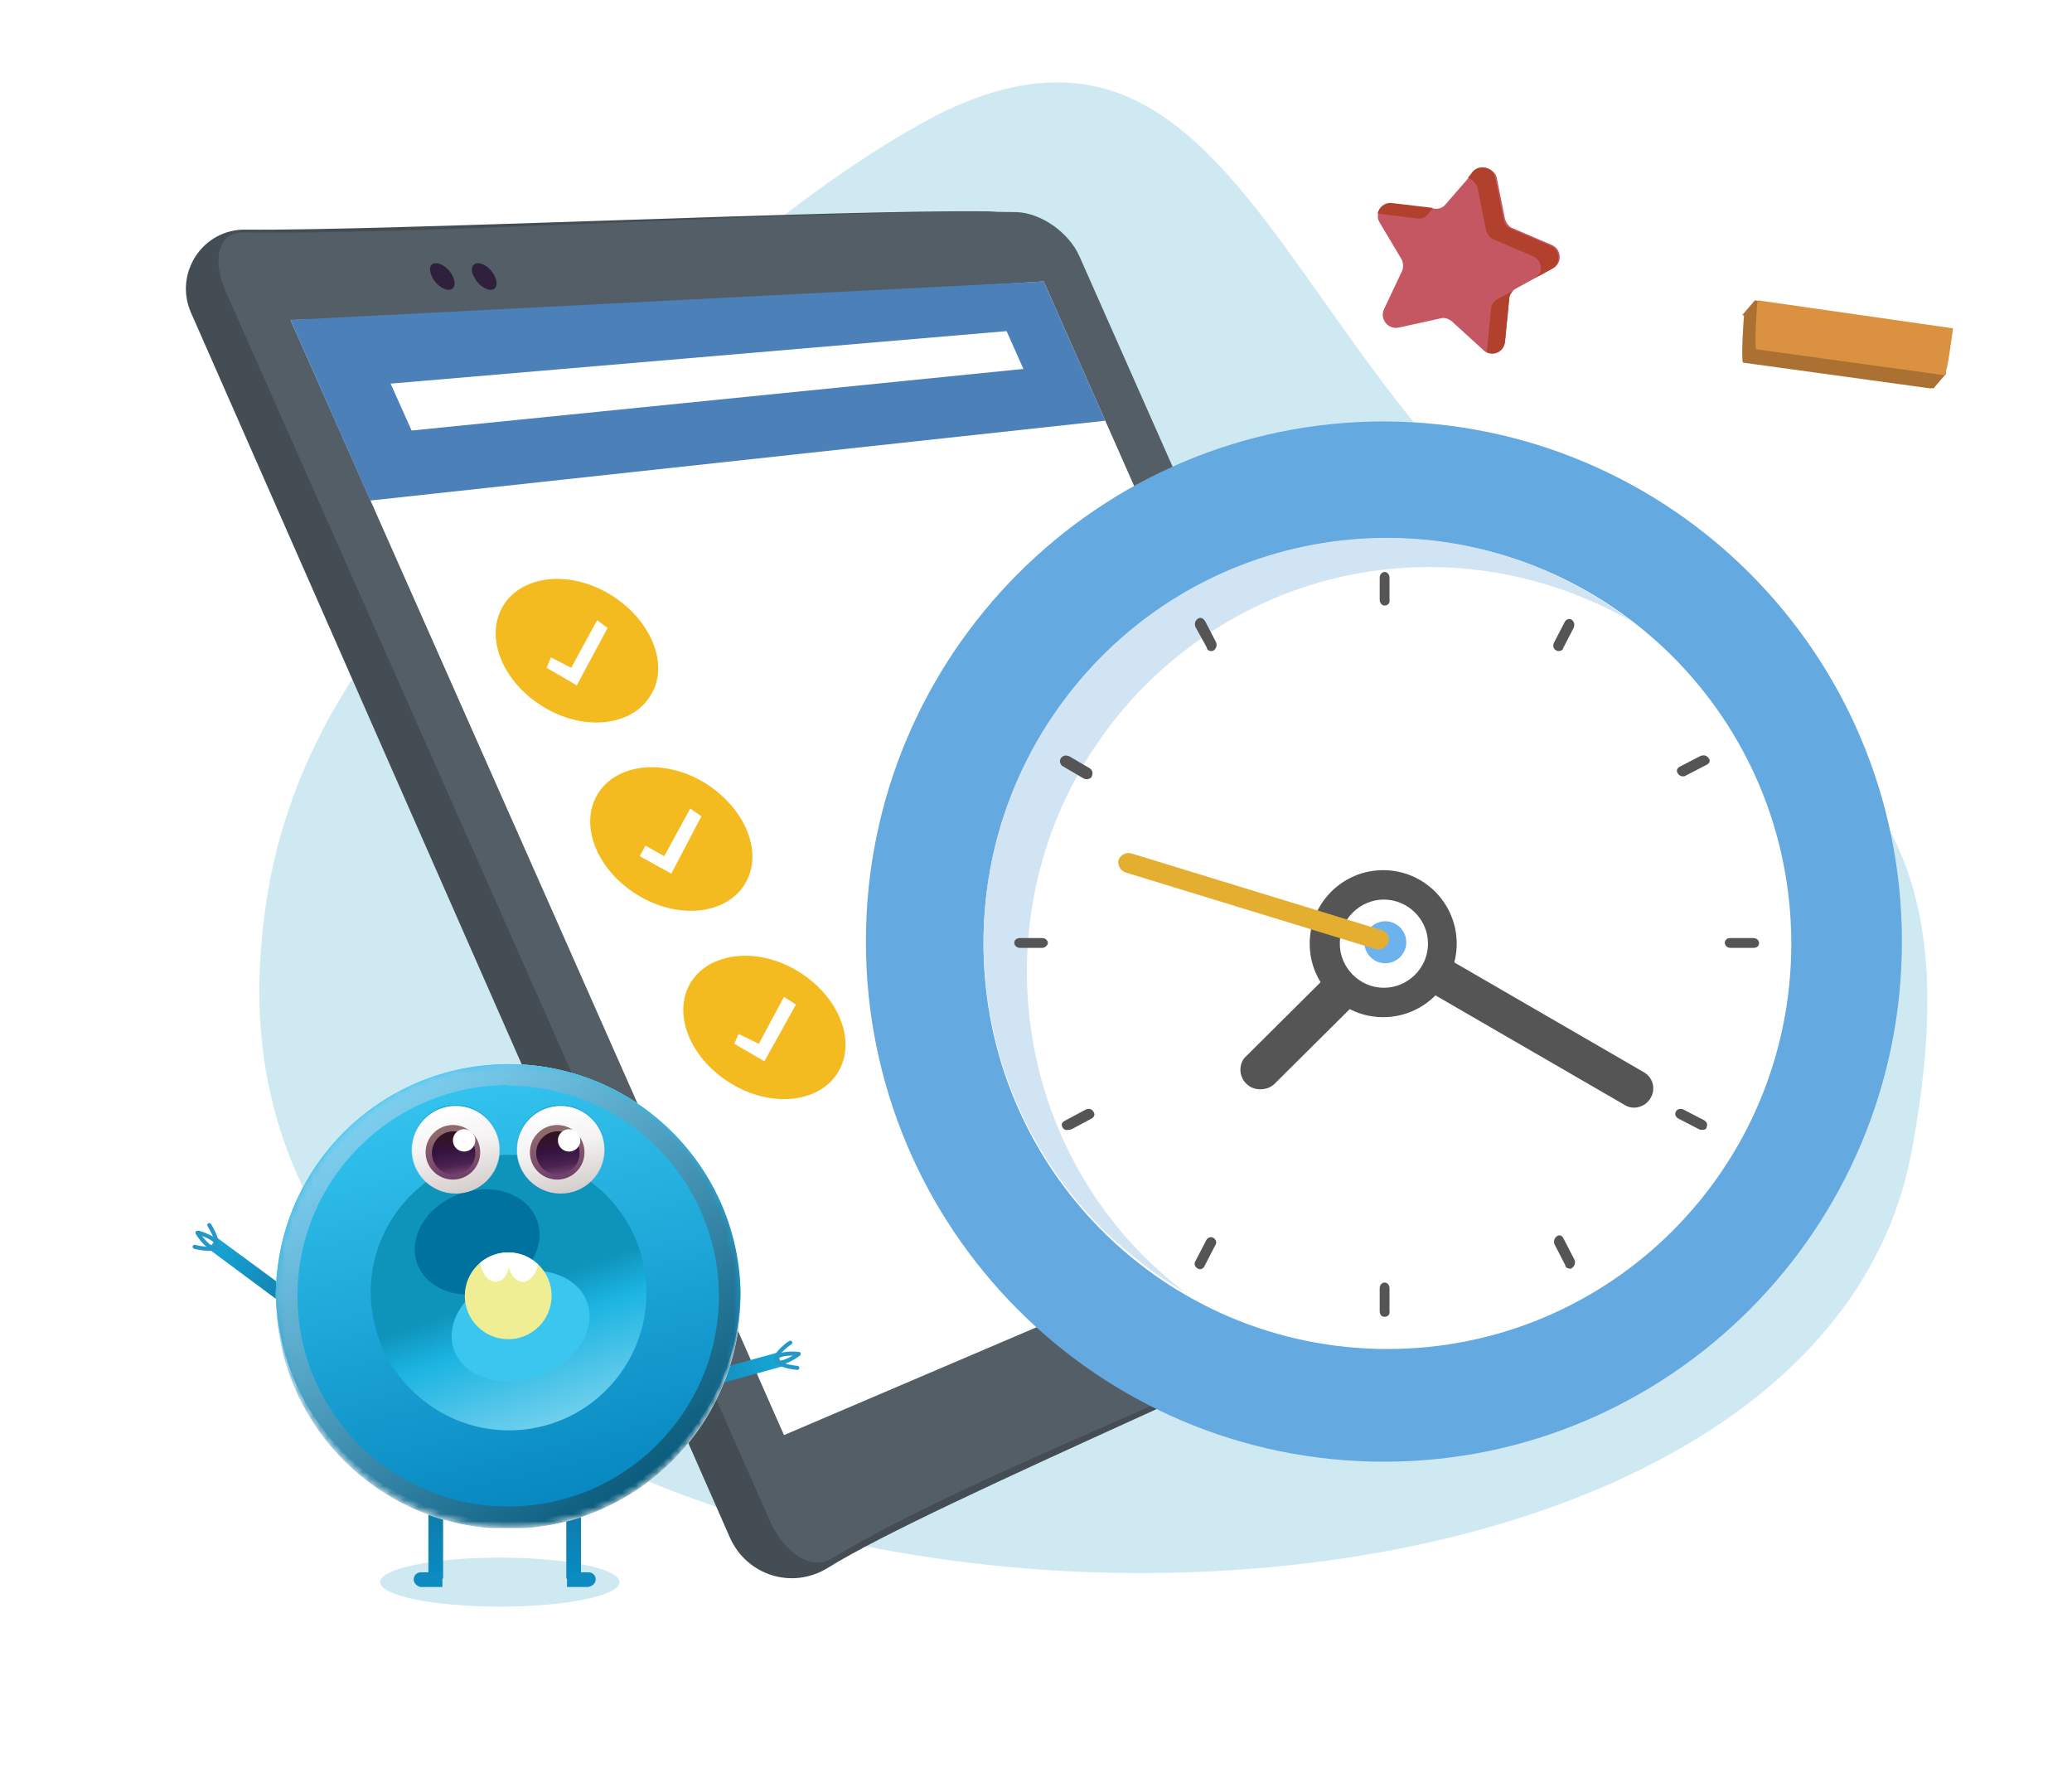 <?xml version="1.0" encoding="UTF-8"?> <svg xmlns="http://www.w3.org/2000/svg" xmlns:xlink="http://www.w3.org/1999/xlink" version="1.1" id="Layer_1" x="0px" y="0px" viewBox="0 0 296 256" style="enable-background:new 0 0 296 256;" xml:space="preserve"> <style type="text/css"> .st0{opacity:0.5;} .st1{fill:#FFFFFF;} .st2{fill:#FFFFFF;fill-opacity:0.4;} .st3{fill:none;stroke:#89F4F4;stroke-width:1.216;} .st4{fill:url(#SVGID_1_);} .st5{fill:url(#SVGID_00000093179001268958421280000011685482348180667050_);} .st6{fill:url(#SVGID_00000056392457097709720370000000052677292768045226_);} .st7{fill:url(#SVGID_00000035488488317130413280000012417177554442662052_);} .st8{fill:url(#SVGID_00000142864609106176985810000014912472666759355532_);} .st9{fill:url(#SVGID_00000076600772261004973830000003737523318142082991_);} .st10{fill:#505050;} .st11{fill:#858585;} .st12{fill:#977E24;} .st13{fill:#264359;} .st14{fill:#E7B32B;} .st15{fill:#BC9224;} .st16{clip-path:url(#SVGID_00000181772874946249167970000003575664033610610306_);} .st17{fill:#DEB337;} .st18{fill:#AC8943;} .st19{fill:#CB6F4C;} .st20{fill:#62988F;} .st21{fill:#80BCB9;} .st22{fill:#CFE9F3;} .st23{fill:#454D54;} .st24{fill:#545E66;} .st25{fill:#2F203D;} .st26{fill-rule:evenodd;clip-rule:evenodd;fill:#4C80B9;} .st27{fill-rule:evenodd;clip-rule:evenodd;fill:#FFFFFF;} .st28{fill:#4C80B9;} .st29{fill-rule:evenodd;clip-rule:evenodd;fill:#64A9E0;} .st30{fill-rule:evenodd;clip-rule:evenodd;fill:#555555;} .st31{fill-rule:evenodd;clip-rule:evenodd;fill:#D1E4F3;} .st32{fill-rule:evenodd;clip-rule:evenodd;fill:#6CB3EE;} .st33{fill-rule:evenodd;clip-rule:evenodd;fill:#E4AE30;} .st34{fill:#F4BB21;} .st35{fill:#D48059;} .st36{fill:#AC6236;} .st37{fill:#34376B;} .st38{fill:#60A2DE;} .st39{fill:#545C66;} .st40{fill:#AE6437;} .st41{fill:#B26B3F;} .st42{fill:#37396B;} .st43{fill:#C37C5A;} .st44{fill:#A46F5D;} .st45{fill:#775862;} .st46{fill:#5C5B80;} .st47{fill:#626385;} .st48{fill:#F7FFFF;} .st49{fill:#EEF4F7;} .st50{fill:#78B3E3;} .st51{fill:#629ED0;} .st52{fill:#565E68;} .st53{fill:#7B8080;} .st54{fill:#7D8083;} .st55{fill:#83878E;} .st56{fill:#A2A4AA;} .st57{fill:#C5C5C8;} .st58{fill:#898A91;} .st59{fill:#B2B4B7;} .st60{fill:#575E68;} .st61{fill:#808289;} .st62{fill:#AEB0B4;} .st63{fill:#757593;} .st64{fill:#959EB7;} .st65{fill:#767593;} .st66{fill:#969EB7;} .st67{fill:#3B3D6F;} .st68{fill:#3B3B6E;} .st69{fill:#92C4E8;} .st70{fill:#7DB8E4;} .st71{fill:#8CC6E9;} .st72{fill:none;} .st73{fill:#535B65;} .st74{fill:#414952;} .st75{fill:#535C66;} .st76{fill:#DFB439;} .st77{fill:#34356F;} .st78{fill:#D4805B;} .st79{fill:#B6644D;} .st80{fill:#6CB3EE;} .st81{fill:#34346F;} .st82{clip-path:url(#SVGID_00000127013340736290750700000017870650427679273126_);} .st83{opacity:0.22;clip-path:url(#SVGID_00000032616823946707159330000001233864840953917110_);} .st84{clip-path:url(#SVGID_00000111902397986084586860000013700067119263258291_);} .st85{clip-path:url(#SVGID_00000117664667954651514120000000479888617384704931_);} .st86{clip-path:url(#SVGID_00000182496724264950880190000012107055164028553141_);} .st87{clip-path:url(#SVGID_00000076603910424779798590000013446566711286338203_);fill:#92A4D6;} .st88{clip-path:url(#SVGID_00000076603910424779798590000013446566711286338203_);fill:#707DA1;} .st89{clip-path:url(#SVGID_00000076603910424779798590000013446566711286338203_);fill-rule:evenodd;clip-rule:evenodd;fill:#92A4D6;} .st90{clip-path:url(#SVGID_00000076603910424779798590000013446566711286338203_);fill-rule:evenodd;clip-rule:evenodd;fill:#231F20;} .st91{clip-path:url(#SVGID_00000076603910424779798590000013446566711286338203_);fill-rule:evenodd;clip-rule:evenodd;fill:#707DA2;} .st92{clip-path:url(#SVGID_00000076603910424779798590000013446566711286338203_);fill-rule:evenodd;clip-rule:evenodd;fill:#DAFC74;} .st93{clip-path:url(#SVGID_00000076603910424779798590000013446566711286338203_);fill-rule:evenodd;clip-rule:evenodd;fill:#59E5D2;} .st94{clip-path:url(#SVGID_00000076603910424779798590000013446566711286338203_);fill-rule:evenodd;clip-rule:evenodd;fill:#FFCE8F;} .st95{clip-path:url(#SVGID_00000076603910424779798590000013446566711286338203_);fill-rule:evenodd;clip-rule:evenodd;fill:#FFAE45;} .st96{clip-path:url(#SVGID_00000076603910424779798590000013446566711286338203_);fill-rule:evenodd;clip-rule:evenodd;fill:#A0C23A;} .st97{clip-path:url(#SVGID_00000076603910424779798590000013446566711286338203_);fill-rule:evenodd;clip-rule:evenodd;fill:#FFFFFF;} .st98{clip-path:url(#SVGID_00000076603910424779798590000013446566711286338203_);fill-rule:evenodd;clip-rule:evenodd;fill:#A0C239;} .st99{clip-path:url(#SVGID_00000076603910424779798590000013446566711286338203_);fill-rule:evenodd;clip-rule:evenodd;fill:#283146;} .st100{clip-path:url(#SVGID_00000076603910424779798590000013446566711286338203_);fill:#231F20;} .st101{clip-path:url(#SVGID_00000076603910424779798590000013446566711286338203_);fill:#5E71A8;} .st102{clip-path:url(#SVGID_00000076603910424779798590000013446566711286338203_);fill-rule:evenodd;clip-rule:evenodd;fill:#E6E7E8;} .st103{clip-path:url(#SVGID_00000182496724264950880190000012107055164028553141_);fill:#ED1E24;} .st104{clip-path:url(#SVGID_00000182496724264950880190000012107055164028553141_);fill:#FFFFFF;} .st105{clip-path:url(#SVGID_00000100362043554104280010000006891896046014594743_);fill:#FFCE8F;} .st106{filter:url(#Adobe_OpacityMaskFilter);} .st107{clip-path:url(#SVGID_00000003818802710257726240000011304996235088103083_);fill:url(#SVGID_00000097476527335740547880000017479343415284314787_);} .st108{clip-path:url(#SVGID_00000003818802710257726240000011304996235088103083_);mask:url(#SVGID_00000074400763750504199340000001822982455206237864_);fill:url(#SVGID_00000058591537163996401550000014720339738402064551_);} .st109{filter:url(#Adobe_OpacityMaskFilter_00000022553624898998217150000015280992214815132074_);} .st110{clip-path:url(#SVGID_00000176040323868774118040000008617588302373195664_);fill:url(#SVGID_00000165942582426464194230000005411989300265052032_);} .st111{clip-path:url(#SVGID_00000176040323868774118040000008617588302373195664_);mask:url(#SVGID_00000116217689235672291920000017278991862361204105_);fill:url(#SVGID_00000018223425356861390290000010899830622006007983_);} .st112{opacity:0.957;clip-path:url(#SVGID_00000182496724264950880190000012107055164028553141_);fill:none;stroke:#000000;stroke-width:0.89;stroke-linecap:round;stroke-linejoin:round;} .st113{clip-path:url(#SVGID_00000039846067053317244290000007122434092174419376_);fill:#92A4D6;} .st114{clip-path:url(#SVGID_00000039846067053317244290000007122434092174419376_);fill:#707DA2;} .st115{clip-path:url(#SVGID_00000039846067053317244290000007122434092174419376_);fill:#FFFFFF;} .st116{clip-path:url(#SVGID_00000039846067053317244290000007122434092174419376_);fill:#59E5D2;} .st117{clip-path:url(#SVGID_00000039846067053317244290000007122434092174419376_);fill:none;stroke:#050608;stroke-width:2.275;stroke-linecap:round;stroke-linejoin:round;} .st118{clip-path:url(#SVGID_00000039846067053317244290000007122434092174419376_);fill:none;stroke:#231F20;stroke-width:0.79;stroke-linecap:round;} .st119{clip-path:url(#SVGID_00000039846067053317244290000007122434092174419376_);fill-rule:evenodd;clip-rule:evenodd;fill:#59FD85;} .st120{clip-path:url(#SVGID_00000039846067053317244290000007122434092174419376_);fill:#707DA1;} .st121{clip-path:url(#SVGID_00000039846067053317244290000007122434092174419376_);fill:#CDD1DD;} .st122{clip-path:url(#SVGID_00000039846067053317244290000007122434092174419376_);fill:none;stroke:#231F20;stroke-width:0.693;} .st123{clip-path:url(#SVGID_00000039846067053317244290000007122434092174419376_);fill:#FFCE8F;} .st124{clip-path:url(#SVGID_00000039846067053317244290000007122434092174419376_);fill:none;stroke:#231F20;stroke-width:0.693;stroke-linecap:round;} .st125{clip-path:url(#SVGID_00000039846067053317244290000007122434092174419376_);fill:#FACCCC;} .st126{fill:#AA7132;} .st127{fill:#DB9240;} .st128{fill:#C45762;} .st129{fill:#B1402C;} .st130{fill:#DDB236;} .st131{fill:#EBC231;} .st132{fill:#F7F3E3;} .st133{fill:#D4C498;} .st134{fill:#C55D97;} .st135{fill:url(#SVGID_00000134950960547531473790000015261051265479208321_);} .st136{fill:url(#SVGID_00000077295284250439184780000006607660811062001297_);} .st137{fill:url(#SVGID_00000160889004020031538090000015571315896251767457_);} .st138{fill:url(#SVGID_00000016781165323671964030000001338974046665035455_);} .st139{clip-path:url(#SVGID_00000121263779280433852470000017914640858670497700_);} .st140{opacity:0.22;clip-path:url(#SVGID_00000067229330110342755860000006922039519304481164_);} .st141{clip-path:url(#SVGID_00000029017111420825158560000014729901312695816104_);} .st142{clip-path:url(#SVGID_00000090292714950191085970000000249770505972053678_);} .st143{fill:#54879F;} .st144{fill:#90C6CF;} .st145{clip-path:url(#SVGID_00000093873723151258969370000010951866107851872172_);} .st146{clip-path:url(#SVGID_00000140721126204206109140000008823142744126389382_);} .st147{fill:url(#SVGID_00000129184048668535997230000016742727906154396555_);} .st148{fill:none;stroke:#2499C7;stroke-width:0.58;stroke-linecap:round;} .st149{fill:url(#SVGID_00000056397435218103276360000013338384662075770517_);} .st150{fill:url(#SVGID_00000146476324292294026960000002744901030578698117_);} .st151{fill:url(#SVGID_00000077307084259037839880000006445683515512481422_);} .st152{clip-path:url(#SVGID_00000054988905329372637430000007706114176933895568_);} .st153{clip-path:url(#SVGID_00000100357109200962743400000000167825671294773183_);} .st154{fill:url(#SVGID_00000116956349973311218560000002298438642028549797_);} .st155{fill:#FFFFFF;filter:url(#Adobe_OpacityMaskFilter_00000163048873945710348310000012610985420019614653_);} .st156{mask:url(#path-118-inside-1_6855_458951_00000035502487567074988160000004348671507847103910_);fill:url(#SVGID_00000114793058619244947210000009110568382842224055_);} .st157{fill:url(#SVGID_00000002384846155133303070000004114509838283167664_);} .st158{fill:#3BC6EF;} .st159{fill:#00729F;} .st160{fill:#EFEE94;} .st161{fill:url(#SVGID_00000106831112003454589410000013767166490029616788_);stroke:url(#SVGID_00000166653382595518867200000007290455596816050588_);stroke-width:0.145;} .st162{fill:url(#SVGID_00000133522257130330258150000005007576616102509967_);} .st163{fill:url(#SVGID_00000183210522897521815440000011403166302186359707_);} .st164{fill:url(#SVGID_00000098215808278942478690000008846716227644412305_);stroke:url(#SVGID_00000115497226189724783320000017990320025790201526_);stroke-width:0.145;} .st165{fill:url(#SVGID_00000135657137331079524180000006296660705542331301_);} .st166{fill:url(#SVGID_00000076595097205368547820000015827657668128671386_);} .st167{clip-path:url(#SVGID_00000118381477796193420770000003440214182386958500_);} .st168{fill:#0E8BC0;} .st169{fill:url(#SVGID_00000069368610819834643290000010391415150681056659_);} .st170{fill:url(#SVGID_00000130645544297478686450000011964363955107631807_);} .st171{fill:url(#SVGID_00000010288044562471977810000010708292410293639554_);} .st172{fill:url(#SVGID_00000173871596784069691190000012682610831196163995_);} .st173{fill:url(#SVGID_00000021815168637174292810000008331728559673584562_);} .st174{fill:none;stroke:#F47920;stroke-width:0.544;stroke-linecap:round;} .st175{fill:#F47B20;} .st176{fill:url(#SVGID_00000152244118282275313930000011049769441949432735_);} .st177{opacity:0.2;fill:#F06A22;enable-background:new ;} .st178{fill:url(#SVGID_00000031169180175179819980000005448766749049037712_);stroke:url(#SVGID_00000164484122339890165200000014858020302843685547_);stroke-width:0.136;} .st179{fill:url(#SVGID_00000112621018803037342150000018230205912725725621_);} .st180{fill:url(#SVGID_00000020376874934031263750000018427833115505994886_);} .st181{fill:url(#SVGID_00000139266391895670663820000010771807349127781276_);stroke:url(#SVGID_00000049917545732184917740000005280295180004236929_);stroke-width:0.136;} .st182{fill:url(#SVGID_00000083775923607767746010000014621783521382853564_);} .st183{fill:url(#SVGID_00000118361366316087317720000011325036862831756171_);} </style> <g> <path class="st22" d="M237.6,89.9C184.1,64.6,181-6.6,134.3,16.2c-32.2,16.7-73,60.1-87.7,87.1c-6.9,13-8.8,24-9.4,33.6 c-6.9,106.6,219.5,116.6,235.9,27.5C280.9,122.5,268.2,107.9,237.6,89.9z"></path> <path class="st23" d="M207.6,180.7c2.8-1.8,3.9-5.5,2.4-8.9c-20.1-45.3-40.1-90.6-60.2-136c-1.6-3.4-5-5.5-8.6-5.6 c-20.4-0.3-86.1,2.8-106.1,2.6c-6.2-0.1-10.3,6.3-7.8,11.9l77,175c2.4,5.3,8.8,7.4,13.9,4.3C133.6,214.4,191.3,190.7,207.6,180.7"></path> <path class="st24" d="M118.7,222.7c21.8-13.3,70.5-30.8,92.3-44c2.7-1.7,3.7-5.7,2.1-9.2c-19.6-44.3-39.3-88.6-58.9-132.9 c-1.5-3.4-5.5-6.2-9-6.3c-27.7-0.5-82.7,3.3-110.4,2.9c-3.4-0.1-4.6,3.5-2.7,8.1c26,58.7,52,117.4,78,176.2 C112.2,222,116,224.3,118.7,222.7"></path> <path class="st1" d="M112,205l92.5-39.5L149.1,40.2c0,0-80.7,5.1-107.6,5.5C65,98.8,88.6,151.9,112,205"></path> <path class="st25" d="M67.7,39.5c0.5,1.1,1.6,1.9,2.4,1.9c0.8,0,1.1-0.8,0.6-1.9c-0.5-1.1-1.6-1.9-2.4-1.9S67.1,38.4,67.7,39.5"></path> <path class="st25" d="M61.7,39.5c0.5,1.1,1.6,1.9,2.4,1.9c0.8,0,1.1-0.8,0.6-1.9c-0.5-1.1-1.6-1.9-2.4-1.9 C61.4,37.6,61.2,38.4,61.7,39.5"></path> <path class="st1" d="M46.6,56.9c23.5-1.1,74.2-6.5,97.7-7.6c-0.6-1.5-1.3-2.9-1.9-4.5c-23.7,0.7-74.5,5.7-98.2,6.5 C44.9,53.2,45.6,55,46.6,56.9"></path> <polygon class="st26" points="41.5,45.7 149.1,40.2 157.9,60.1 52.9,71.5 "></polygon> <polygon class="st27" points="55.8,54.8 143.8,47.3 146.2,52.7 58.8,61.5 "></polygon> <path id="Fill-1_6_" class="st29" d="M271.7,134.5c0,41-33.2,74.3-74,74.3c-40.9,0-74-33.3-74-74.3s33.2-74.3,74-74.3l0,0 C238.7,60.3,271.7,93.5,271.7,134.5"></path> <path id="Fill-7_5_" class="st27" d="M255.9,134.8c0,32-25.8,57.9-57.7,57.9s-57.7-25.9-57.7-57.9s25.8-57.9,57.7-57.9 S255.9,102.8,255.9,134.8"></path> <path id="Fill-37_5_" class="st30" d="M195.8,133.6c0.7-1.3,2.4-1.8,3.7-0.9l0,0l35.4,20.5c1.3,0.8,1.7,2.5,0.8,3.8 c-0.7,1.1-2.3,1.6-3.5,0.9l-35.4-20.5C195.5,136.5,195.1,134.8,195.8,133.6"></path> <path id="Fill-9_5_" class="st31" d="M146.7,138.8c0-31.9,25.8-57.8,57.5-57.8c10.1,0,20,2.7,28.8,7.7 c-25.3-19.4-61.4-14.5-80.7,10.9s-14.4,61.6,10.9,80.9c1.9,1.5,4,2.9,6.1,4.1C155,173.8,146.7,156.8,146.7,138.8"></path> <path id="Fill-11_5_" class="st30" d="M208.1,134.8c0,5.8-4.7,10.5-10.5,10.5s-10.5-4.7-10.5-10.5s4.7-10.5,10.5-10.5 C203.4,124.3,208.1,129,208.1,134.8L208.1,134.8z"></path> <path id="Fill-13_3_" class="st30" d="M222.7,93c-0.1,0-0.3,0-0.4-0.1c-0.4-0.2-0.5-0.7-0.3-1.1l0,0l1.5-2.9c0.2-0.4,0.6-0.6,1-0.4 c0.4,0.3,0.5,0.7,0.3,1.2l-1.5,2.9C223.3,92.8,223,93,222.7,93L222.7,93z"></path> <path id="Fill-15_3_" class="st30" d="M171.5,181.3c-0.1,0-0.3,0-0.4-0.1c-0.4-0.2-0.6-0.7-0.3-1.1l0,0l1.5-2.9 c0.2-0.4,0.6-0.6,1-0.4l0,0c0.4,0.2,0.6,0.7,0.3,1.1l0,0l-1.5,2.9C172,181.1,171.7,181.3,171.5,181.3L171.5,181.3z"></path> <path id="Fill-17_3_" class="st30" d="M243.2,161.4c-0.2,0-0.3,0-0.5-0.1l-2.9-1.5c-0.4-0.2-0.6-0.6-0.4-1l0,0 c0.2-0.4,0.7-0.5,1.1-0.3l0,0l2.9,1.5c0.4,0.2,0.6,0.6,0.4,1l0,0C243.8,161.3,243.5,161.4,243.2,161.4"></path> <path id="Fill-19_3_" class="st30" d="M155.3,111.3c-0.2,0-0.3,0-0.5-0.1l-2.9-1.7c-0.4-0.2-0.6-0.7-0.4-1.1l0,0 c0.2-0.4,0.7-0.6,1.1-0.4c0,0,0,0,0.1,0l2.9,1.7c0.4,0.2,0.6,0.7,0.4,1.1l0,0C156,111.1,155.6,111.3,155.3,111.3"></path> <path id="Fill-21_3_" class="st30" d="M173,93c-0.3,0-0.6-0.2-0.6-0.5l-1.6-2.9c-0.2-0.5-0.1-0.9,0.3-1.2c0.4-0.3,0.8-0.1,1.1,0.4 l1.5,2.9c0.2,0.4,0.1,0.9-0.3,1.2l0,0C173.3,93,173.1,93,173,93L173,93z"></path> <path id="Fill-23_3_" class="st30" d="M224.2,181.2c-0.3,0-0.6-0.2-0.6-0.5l-1.5-2.9c-0.2-0.4-0.1-0.9,0.3-1.2 c0.4-0.3,0.8-0.1,1,0.4l1.5,2.9c0.2,0.4,0.1,0.9-0.3,1.2l0,0C224.5,181.2,224.4,181.3,224.2,181.2L224.2,181.2z"></path> <path id="Fill-25_3_" class="st30" d="M152.6,161.4c-0.5,0.1-0.8-0.2-0.9-0.6c-0.1-0.4,0.2-0.6,0.6-0.8l2.8-1.5 c0.4-0.2,0.9-0.1,1.1,0.3l0,0c0.3,0.4,0.1,0.8-0.3,1l0,0l-2.8,1.5C152.8,161.4,152.7,161.4,152.6,161.4"></path> <path id="Fill-27_3_" class="st30" d="M240.4,110.9c-0.3,0-0.6-0.2-0.7-0.4c-0.3-0.4-0.1-0.8,0.3-1l0,0l2.9-1.5 c0.5-0.2,0.9-0.1,1.2,0.3c0.3,0.4,0.1,0.8-0.4,1l-2.9,1.5C240.7,110.9,240.5,110.9,240.4,110.9L240.4,110.9z"></path> <path id="Fill-29_3_" class="st30" d="M148.9,135.4h-3.2c-0.5,0-0.8-0.4-0.8-0.7c0-0.5,0.4-0.7,0.8-0.7h3.2c0.5,0,0.8,0.4,0.8,0.7 C149.7,135,149.3,135.4,148.9,135.4L148.9,135.4z"></path> <path id="Fill-31_3_" class="st30" d="M247.2,135.4c-0.5,0-0.8-0.4-0.8-0.7c0-0.5,0.4-0.7,0.8-0.7h3.3c0.5,0,0.8,0.4,0.8,0.7 c0,0.5-0.4,0.7-0.8,0.7H247.2z"></path> <path id="Fill-33_5_" class="st30" d="M197.8,188.1L197.8,188.1c-0.5,0-0.7-0.4-0.7-0.8v-3.3c0-0.5,0.4-0.8,0.7-0.8 c0.4,0,0.7,0.4,0.7,0.8v3.3C198.6,187.7,198.3,188.1,197.8,188.1"></path> <path id="Fill-35_5_" class="st30" d="M197.8,86.5c-0.4,0-0.7-0.4-0.7-0.8v-3.2c0-0.5,0.4-0.8,0.7-0.8c0.4,0,0.7,0.4,0.7,0.8v3.2 C198.6,86.1,198.3,86.5,197.8,86.5L197.8,86.5z"></path> <path id="Fill-39_5_" class="st30" d="M180,155.6c-1.6,0-2.8-1.3-2.8-2.8c0-0.7,0.3-1.5,0.8-1.9l17.4-17.3c1.1-1.1,2.9-1.1,4,0 c1.1,1.1,1.1,2.9,0,4l-17.4,17.3C181.4,155.4,180.8,155.6,180,155.6L180,155.6z"></path> <path id="Fill-41_5_" class="st27" d="M204,134.8c0,3.5-2.9,6.3-6.3,6.3c-3.5,0-6.3-2.9-6.3-6.3c0-3.5,2.9-6.3,6.3-6.3l0,0 C201.1,128.5,204,131.3,204,134.8"></path> <path id="Fill-43_5_" class="st32" d="M200.9,134.6c0,1.7-1.4,3-3,3c-1.7,0-3-1.4-3-3c0-1.7,1.4-3,3-3l0,0 C199.6,131.6,200.9,133,200.9,134.6"></path> <path id="Fill-45_5_" class="st33" d="M197,135.6c0.7,0,1.4-0.6,1.4-1.4c0-0.6-0.4-1.1-0.9-1.3l-35.9-11c-0.7-0.2-1.5,0.2-1.8,0.9 c-0.2,0.7,0.2,1.5,0.9,1.8l35.9,11C196.7,135.5,196.8,135.6,197,135.6L197,135.6z"></path> <path class="st34" d="M92.9,99.4c-2.7,4.4-9.6,5.1-15.4,1.5c-5.8-3.6-8.3-10-5.6-14.4c2.7-4.4,9.6-5.1,15.4-1.5 S95.7,95.1,92.9,99.4z"></path> <polygon class="st1" points="78.1,95.4 78.7,93.9 81.6,95.4 85.3,88.6 86.8,89.7 82.4,97.9 "></polygon> <path class="st34" d="M106.4,126.3c-2.7,4.4-9.6,5.1-15.4,1.5c-5.8-3.6-8.3-10-5.6-14.4c2.7-4.4,9.6-5.1,15.4-1.5 C106.6,115.6,109.1,121.9,106.4,126.3z"></path> <polygon class="st1" points="91.4,122.3 92.2,120.8 94.9,122.3 98.6,115.5 100.2,116.6 95.9,124.8 "></polygon> <path class="st34" d="M119.7,153.2c-2.7,4.4-9.6,5.1-15.4,1.5c-5.8-3.6-8.3-10-5.6-14.4c2.7-4.3,9.6-5.1,15.4-1.5 C119.9,142.4,122.4,148.8,119.7,153.2z"></path> <polygon class="st1" points="104.9,149.1 105.5,147.7 108.4,149.1 112,142.4 113.7,143.5 109.2,151.6 "></polygon> </g> <g> <path class="st126" d="M249,51.8c-0.3-0.4,0.1-7,0.2-7l27.9,4c0,0-0.8,6.4-1.2,6.7L249,51.8z"></path> <polygon class="st126" points="276.2,55.5 278,53.4 277.5,48.5 250.7,42.9 248.9,45 "></polygon> <path class="st127" d="M250.9,49.9c-0.3-0.4,0.1-7,0.2-7l27.9,4c0,0-0.8,6.4-1.2,6.7L250.9,49.9z"></path> </g> <g> <path class="st128" d="M210.5,24.6l-4,4.6c-0.4,0.5-1,0.7-1.6,0.6l-6-0.7c-1.5-0.2-2.6,1.5-1.8,2.7l3.1,5.2 c0.3,0.5,0.3,1.2,0.1,1.7l-2.6,5.5c-0.6,1.4,0.6,2.9,2.1,2.6l5.9-1.3c0.6-0.2,1.2,0,1.7,0.4l4.5,4.1c1.1,1.1,3,0.4,3.1-1.2l0.6-6.1 c0-0.6,0.4-1.2,1-1.5l5.3-2.9c1.3-0.7,1.2-2.7-0.2-3.3l-5.6-2.4c-0.6-0.2-0.9-0.8-1.1-1.3l-1.2-6C213.4,24,211.5,23.4,210.5,24.6"></path> <path class="st129" d="M204,30.6c-0.4,0.5-1,0.7-1.6,0.6l-5.6-0.7c0.2-0.9,1-1.6,2-1.5l5.9,0.7L204,30.6z"></path> <path class="st129" d="M212.4,50.3l0.6-6.1c0-0.6,0.4-1.2,1-1.5l2.2-1.2c-0.3,0.3-0.6,0.7-0.6,1.2l-0.6,6.1 C214.8,50.2,213.5,50.8,212.4,50.3C212.4,50.5,212.4,50.4,212.4,50.3"></path> <path class="st129" d="M219,36.6l-5.6-2.4c-0.6-0.2-0.9-0.8-1.1-1.3l-1.2-6c-0.2-0.8-0.8-1.3-1.4-1.5l0.7-0.9 c1-1.1,2.9-0.6,3.2,0.9l1.2,6c0.1,0.6,0.5,1.1,1.1,1.3l5.6,2.4c1.4,0.6,1.5,2.6,0.2,3.3l-2.2,1.2C220.5,38.8,220.3,37.2,219,36.6"></path> </g> <g> <ellipse class="st22" cx="71.4" cy="226" rx="17.1" ry="3.5"></ellipse> </g> <linearGradient id="SVGID_1_" gradientUnits="userSpaceOnUse" x1="-3136.188" y1="358.87" x2="-3136.188" y2="372.002" gradientTransform="matrix(-0.595 0.804 -0.804 -0.595 -1537.311 2919.251)"> <stop offset="0" style="stop-color:#1484B3"></stop> <stop offset="1" style="stop-color:#16AADB"></stop> </linearGradient> <polygon class="st4" points="41.6,184.6 40.3,186.2 29.8,178.4 31,176.8 "></polygon> <path class="st148" d="M28.4,176.1c1.9,0.6,2.8,1.3,2.7,1.9c-0.2,0.7-2.6,0.3-3.3,0.1"></path> <path class="st148" d="M29.9,175c1,1.6,1.3,2.9,0.8,3.2c-0.7,0.4-2.1-1.4-2.5-2.1"></path> <linearGradient id="SVGID_00000040533224566097148350000014347917880685271957_" gradientUnits="userSpaceOnUse" x1="-1027.318" y1="2822.152" x2="-1027.318" y2="2835.636" gradientTransform="matrix(-0.271 -0.963 0.963 -0.271 -2896.724 -25.966)"> <stop offset="0" style="stop-color:#1484B3"></stop> <stop offset="1" style="stop-color:#16AADB"></stop> </linearGradient> <polygon style="fill:url(#SVGID_00000040533224566097148350000014347917880685271957_);" points="98.7,198.8 98.1,196.8 111.1,193.2 111.7,195.2 "></polygon> <path class="st148" d="M114,193.5c-1.6,1.1-2.8,1.4-3.1,0.9c-0.5-0.6,1.3-2.2,2-2.6"></path> <path class="st148" d="M113.9,195.4c-1.9-0.2-3-0.7-3-1.3c0.1-0.8,2.4-0.8,3.2-0.7"></path> <linearGradient id="SVGID_00000122695651160777596560000008165603970984266137_" gradientUnits="userSpaceOnUse" x1="62.224" y1="216.032" x2="62.224" y2="225.364" gradientTransform="matrix(1 0 0 1 0 0.22)"> <stop offset="0" style="stop-color:#107CAC"></stop> <stop offset="1" style="stop-color:#068CC2"></stop> </linearGradient> <rect x="61.2" y="216.2" style="fill:url(#SVGID_00000122695651160777596560000008165603970984266137_);" width="2.1" height="9.3"></rect> <linearGradient id="SVGID_00000018235369763543374790000005250089185096751239_" gradientUnits="userSpaceOnUse" x1="81.937" y1="216.032" x2="81.937" y2="225.364" gradientTransform="matrix(1 0 0 1 0 0.22)"> <stop offset="0" style="stop-color:#107CAC"></stop> <stop offset="1" style="stop-color:#068CC2"></stop> </linearGradient> <rect x="80.9" y="216.2" style="fill:url(#SVGID_00000018235369763543374790000005250089185096751239_);" width="2.1" height="9.3"></rect> <g> <g> <defs> <rect id="SVGID_00000159441587729653164370000010242953909811040667_" x="39.4" y="131.2" width="66.4" height="87.1"></rect> </defs> <clipPath id="SVGID_00000139294813389218789240000007576634456809803424_"> <use xlink:href="#SVGID_00000159441587729653164370000010242953909811040667_" style="overflow:visible;"></use> </clipPath> <g style="clip-path:url(#SVGID_00000139294813389218789240000007576634456809803424_);"> <g> <g> <defs> <path id="SVGID_00000006697544723859374940000008206308303918551195_" d="M72.6,152L72.6,152c18.3,0,33.2,14.9,33.2,33.2l0,0 c0,18.3-14.9,33.2-33.2,33.2l0,0c-18.3,0-33.2-14.9-33.2-33.2l0,0C39.4,166.8,54.3,152,72.6,152z"></path> </defs> <clipPath id="SVGID_00000107566418105878703710000012613120115836288899_"> <use xlink:href="#SVGID_00000006697544723859374940000008206308303918551195_" style="overflow:visible;"></use> </clipPath> <g style="clip-path:url(#SVGID_00000107566418105878703710000012613120115836288899_);"> <path class="st1" d="M72.6,152L72.6,152c18.3,0,33.2,14.9,33.2,33.2l0,0c0,18.3-14.9,33.2-33.2,33.2l0,0 c-18.3,0-33.2-14.9-33.2-33.2l0,0C39.4,166.8,54.3,152,72.6,152z"></path> <linearGradient id="SVGID_00000139991318670741047830000007720376957704177029_" gradientUnits="userSpaceOnUse" x1="65.563" y1="153.452" x2="80.085" y2="216.387" gradientTransform="matrix(1 0 0 1 0 0.22)"> <stop offset="0" style="stop-color:#34C5EF"></stop> <stop offset="1" style="stop-color:#0686BF"></stop> </linearGradient> <path style="fill:url(#SVGID_00000139991318670741047830000007720376957704177029_);" d="M105.8,184.1 c0,18.3-14.9,33.2-33.2,33.2s-33.2-14.9-33.2-33.2s14.9-33.2,33.2-33.2S105.8,165.8,105.8,184.1z"></path> <g> <defs> <filter id="Adobe_OpacityMaskFilter" filterUnits="userSpaceOnUse" x="36.3" y="148.8" width="72.6" height="72.6"> <feColorMatrix type="matrix" values="1 0 0 0 0 0 1 0 0 0 0 0 1 0 0 0 0 0 1 0"></feColorMatrix> </filter> </defs> <mask maskUnits="userSpaceOnUse" x="36.3" y="148.8" width="72.6" height="72.6" id="path-118-inside-1_6855_458951_00000035502487567074988160000004348671507847103910_"> <path style="fill:#FFFFFF;filter:url(#Adobe_OpacityMaskFilter);" d="M105.8,185.1c0,18.3-14.9,33.2-33.2,33.2 s-33.2-14.9-33.2-33.2s14.9-33.2,33.2-33.2S105.8,166.8,105.8,185.1z"></path> </mask> <linearGradient id="SVGID_00000039856659587170152390000002418512308628417428_" gradientUnits="userSpaceOnUse" x1="91.82" y1="210.441" x2="50.849" y2="155.984" gradientTransform="matrix(1 0 0 1 0 0.22)"> <stop offset="0" style="stop-color:#0D5D7E"></stop> <stop offset="0" style="stop-color:#0D5D7E"></stop> <stop offset="1" style="stop-color:#86D5F6;stop-opacity:0.96"></stop> </linearGradient> <path style="mask:url(#path-118-inside-1_6855_458951_00000035502487567074988160000004348671507847103910_);fill:url(#SVGID_00000039856659587170152390000002418512308628417428_);" d=" M102.7,185.1c0,16.6-13.5,30.1-30.1,30.1v6.2c20.1,0,36.3-16.3,36.3-36.3H102.7z M72.6,215.2c-16.6,0-30.1-13.5-30.1-30.1 h-6.2c0,20.1,16.3,36.3,36.3,36.3V215.2z M42.5,185.1c0-16.6,13.5-30.1,30.1-30.1v-6.2c-20.1,0-36.3,16.3-36.3,36.3H42.5z M72.6,155.1c16.6,0,30.1,13.5,30.1,30.1h6.2c0-20.1-16.3-36.3-36.3-36.3V155.1z"></path> </g> <g> <linearGradient id="SVGID_00000006678885959015909780000015431440068500155017_" gradientUnits="userSpaceOnUse" x1="87.309" y1="225.332" x2="72.636" y2="184.226" gradientTransform="matrix(1 0 0 1 0 0.22)"> <stop offset="0" style="stop-color:#FFFFFF"></stop> <stop offset="0.859" style="stop-color:#1CB4E2"></stop> <stop offset="1" style="stop-color:#0E93BA"></stop> </linearGradient> <path style="fill:url(#SVGID_00000006678885959015909780000015431440068500155017_);" d="M53.1,186.9 c-1.3-10.8,6.5-20.6,17.3-21.8c10.8-1.3,20.6,6.5,21.8,17.3c1.3,10.8-6.5,20.6-17.3,21.8C64.2,205.4,54.4,197.7,53.1,186.9z"></path> </g> <g> <ellipse transform="matrix(0.941 -0.338 0.338 0.941 -59.597 36.219)" class="st158" cx="74.3" cy="189.5" rx="10.1" ry="7.6"></ellipse> </g> <g> <ellipse transform="matrix(0.941 -0.338 0.338 0.941 -55.916 33.402)" class="st159" cx="68.1" cy="177.5" rx="9.1" ry="7.3"></ellipse> </g> <g> <circle class="st160" cx="72.6" cy="185.1" r="6.2"></circle> </g> <linearGradient id="SVGID_00000140004102328467396460000011951617595120500138_" gradientUnits="userSpaceOnUse" x1="63.675" y1="158.102" x2="67.543" y2="173.573" gradientTransform="matrix(1 0 0 1 0 0.22)"> <stop offset="1.758920e-02" style="stop-color:#FFFFFF"></stop> <stop offset="0.352" style="stop-color:#F4F2F2"></stop> <stop offset="1" style="stop-color:#C3BAB6"></stop> </linearGradient> <linearGradient id="SVGID_00000179606680342423170970000018186280351392950659_" gradientUnits="userSpaceOnUse" x1="65.142" y1="158.121" x2="65.142" y2="169.81" gradientTransform="matrix(1 0 0 1 0 0.22)"> <stop offset="0" style="stop-color:#19A8D5"></stop> <stop offset="1" style="stop-color:#83D4F3;stop-opacity:0"></stop> </linearGradient> <circle style="fill:url(#SVGID_00000140004102328467396460000011951617595120500138_);stroke:url(#SVGID_00000179606680342423170970000018186280351392950659_);stroke-width:0.145;" cx="65.1" cy="164.2" r="6.3"></circle> <linearGradient id="SVGID_00000116233399149646188570000003013609231585340327_" gradientUnits="userSpaceOnUse" x1="64.182" y1="160.096" x2="65.471" y2="170.41" gradientTransform="matrix(1 0 0 1 0 0.22)"> <stop offset="0.133" style="stop-color:#90696C"></stop> <stop offset="1" style="stop-color:#64306D"></stop> </linearGradient> <circle style="fill:url(#SVGID_00000116233399149646188570000003013609231585340327_);" cx="64.7" cy="164.6" r="3.9"></circle> <linearGradient id="SVGID_00000065791289972405260220000014167980121999844272_" gradientUnits="userSpaceOnUse" x1="64.179" y1="160.982" x2="65.53" y2="169.177" gradientTransform="matrix(1 0 0 1 0 0.22)"> <stop offset="0" style="stop-color:#301419"></stop> <stop offset="0.379" style="stop-color:#34133F"></stop> <stop offset="0.641" style="stop-color:#4B2350"></stop> <stop offset="0.805" style="stop-color:#71416D"></stop> </linearGradient> <circle style="fill:url(#SVGID_00000065791289972405260220000014167980121999844272_);" cx="64.8" cy="164.7" r="3.1"></circle> <circle class="st1" cx="66.3" cy="162.9" r="1.6"></circle> <linearGradient id="SVGID_00000060742064479994258060000017819320818280346522_" gradientUnits="userSpaceOnUse" x1="78.601" y1="158.105" x2="82.469" y2="173.576" gradientTransform="matrix(1 0 0 1 0 0.22)"> <stop offset="1.758920e-02" style="stop-color:#FFFFFF"></stop> <stop offset="0.352" style="stop-color:#F4F2F2"></stop> <stop offset="1" style="stop-color:#C3BAB6"></stop> </linearGradient> <linearGradient id="SVGID_00000135654664041957997380000010645783723353446533_" gradientUnits="userSpaceOnUse" x1="80.067" y1="158.121" x2="80.067" y2="169.81" gradientTransform="matrix(1 0 0 1 0 0.22)"> <stop offset="0" style="stop-color:#17A7D4"></stop> <stop offset="1" style="stop-color:#17A7D4;stop-opacity:0"></stop> </linearGradient> <circle style="fill:url(#SVGID_00000060742064479994258060000017819320818280346522_);stroke:url(#SVGID_00000135654664041957997380000010645783723353446533_);stroke-width:0.145;" cx="80.1" cy="164.2" r="6.3"></circle> <linearGradient id="SVGID_00000146466270897104975400000009890418916429623179_" gradientUnits="userSpaceOnUse" x1="79.107" y1="160.097" x2="80.396" y2="170.411" gradientTransform="matrix(1 0 0 1 0 0.22)"> <stop offset="0.133" style="stop-color:#90696C"></stop> <stop offset="1" style="stop-color:#64306D"></stop> </linearGradient> <circle style="fill:url(#SVGID_00000146466270897104975400000009890418916429623179_);" cx="79.6" cy="164.6" r="3.9"></circle> <linearGradient id="SVGID_00000150101120166058488790000013123376472620592298_" gradientUnits="userSpaceOnUse" x1="79.137" y1="160.978" x2="80.49" y2="169.174" gradientTransform="matrix(1 0 0 1 0 0.22)"> <stop offset="0" style="stop-color:#301419"></stop> <stop offset="0.379" style="stop-color:#34133F"></stop> <stop offset="0.641" style="stop-color:#4B2350"></stop> <stop offset="0.805" style="stop-color:#71416D"></stop> </linearGradient> <circle style="fill:url(#SVGID_00000150101120166058488790000013123376472620592298_);" cx="79.7" cy="164.7" r="3.1"></circle> <circle class="st1" cx="81.3" cy="162.9" r="1.6"></circle> <g> <g> <defs> <path id="SVGID_00000114751989036635229160000017053020442364801699_" d="M72.6,178.9L72.6,178.9c3.4,0,6.2,2.8,6.2,6.2 l0,0c0,3.4-2.8,6.2-6.2,6.2l0,0c-3.4,0-6.2-2.8-6.2-6.2l0,0C66.4,181.7,69.2,178.9,72.6,178.9z"></path> </defs> <clipPath id="SVGID_00000058564584753181647890000017290937892662460333_"> <use xlink:href="#SVGID_00000114751989036635229160000017053020442364801699_" style="overflow:visible;"></use> </clipPath> <g style="clip-path:url(#SVGID_00000058564584753181647890000017290937892662460333_);"> <path class="st27" d="M72.4,181.9c0.1-0.2,0.2-0.5,0.3-0.8c0.1,0.3,0.2,0.6,0.3,0.8c0.2,0.4,0.5,0.7,0.8,0.9 c0.3,0.2,0.6,0.3,0.9,0.3c0.3,0,0.6-0.1,0.9-0.3c0.3-0.2,0.5-0.5,0.8-0.9c0.2-0.4,0.4-0.8,0.5-1.4c0.1-0.5,0.2-1,0.2-1.6 h-2.3h-1.7h-0.7h-1.7h-2.3c0,0.6,0.1,1.1,0.2,1.6c0.1,0.5,0.3,1,0.5,1.4s0.5,0.7,0.8,0.9c0.3,0.2,0.6,0.3,0.9,0.3 s0.6-0.1,0.9-0.3C72,182.6,72.2,182.3,72.4,181.9z"></path> </g> </g> </g> </g> </g> </g> </g> </g> </g> <path class="st168" d="M59.1,225.6c0-0.6,0.5-1,1-1h3.1v2.1h-3.1C59.6,226.6,59.1,226.2,59.1,225.6z"></path> <path class="st168" d="M85.1,225.6c0-0.6-0.5-1-1-1h-3.1v2.1H84C84.6,226.6,85.1,226.2,85.1,225.6z"></path> </svg> 